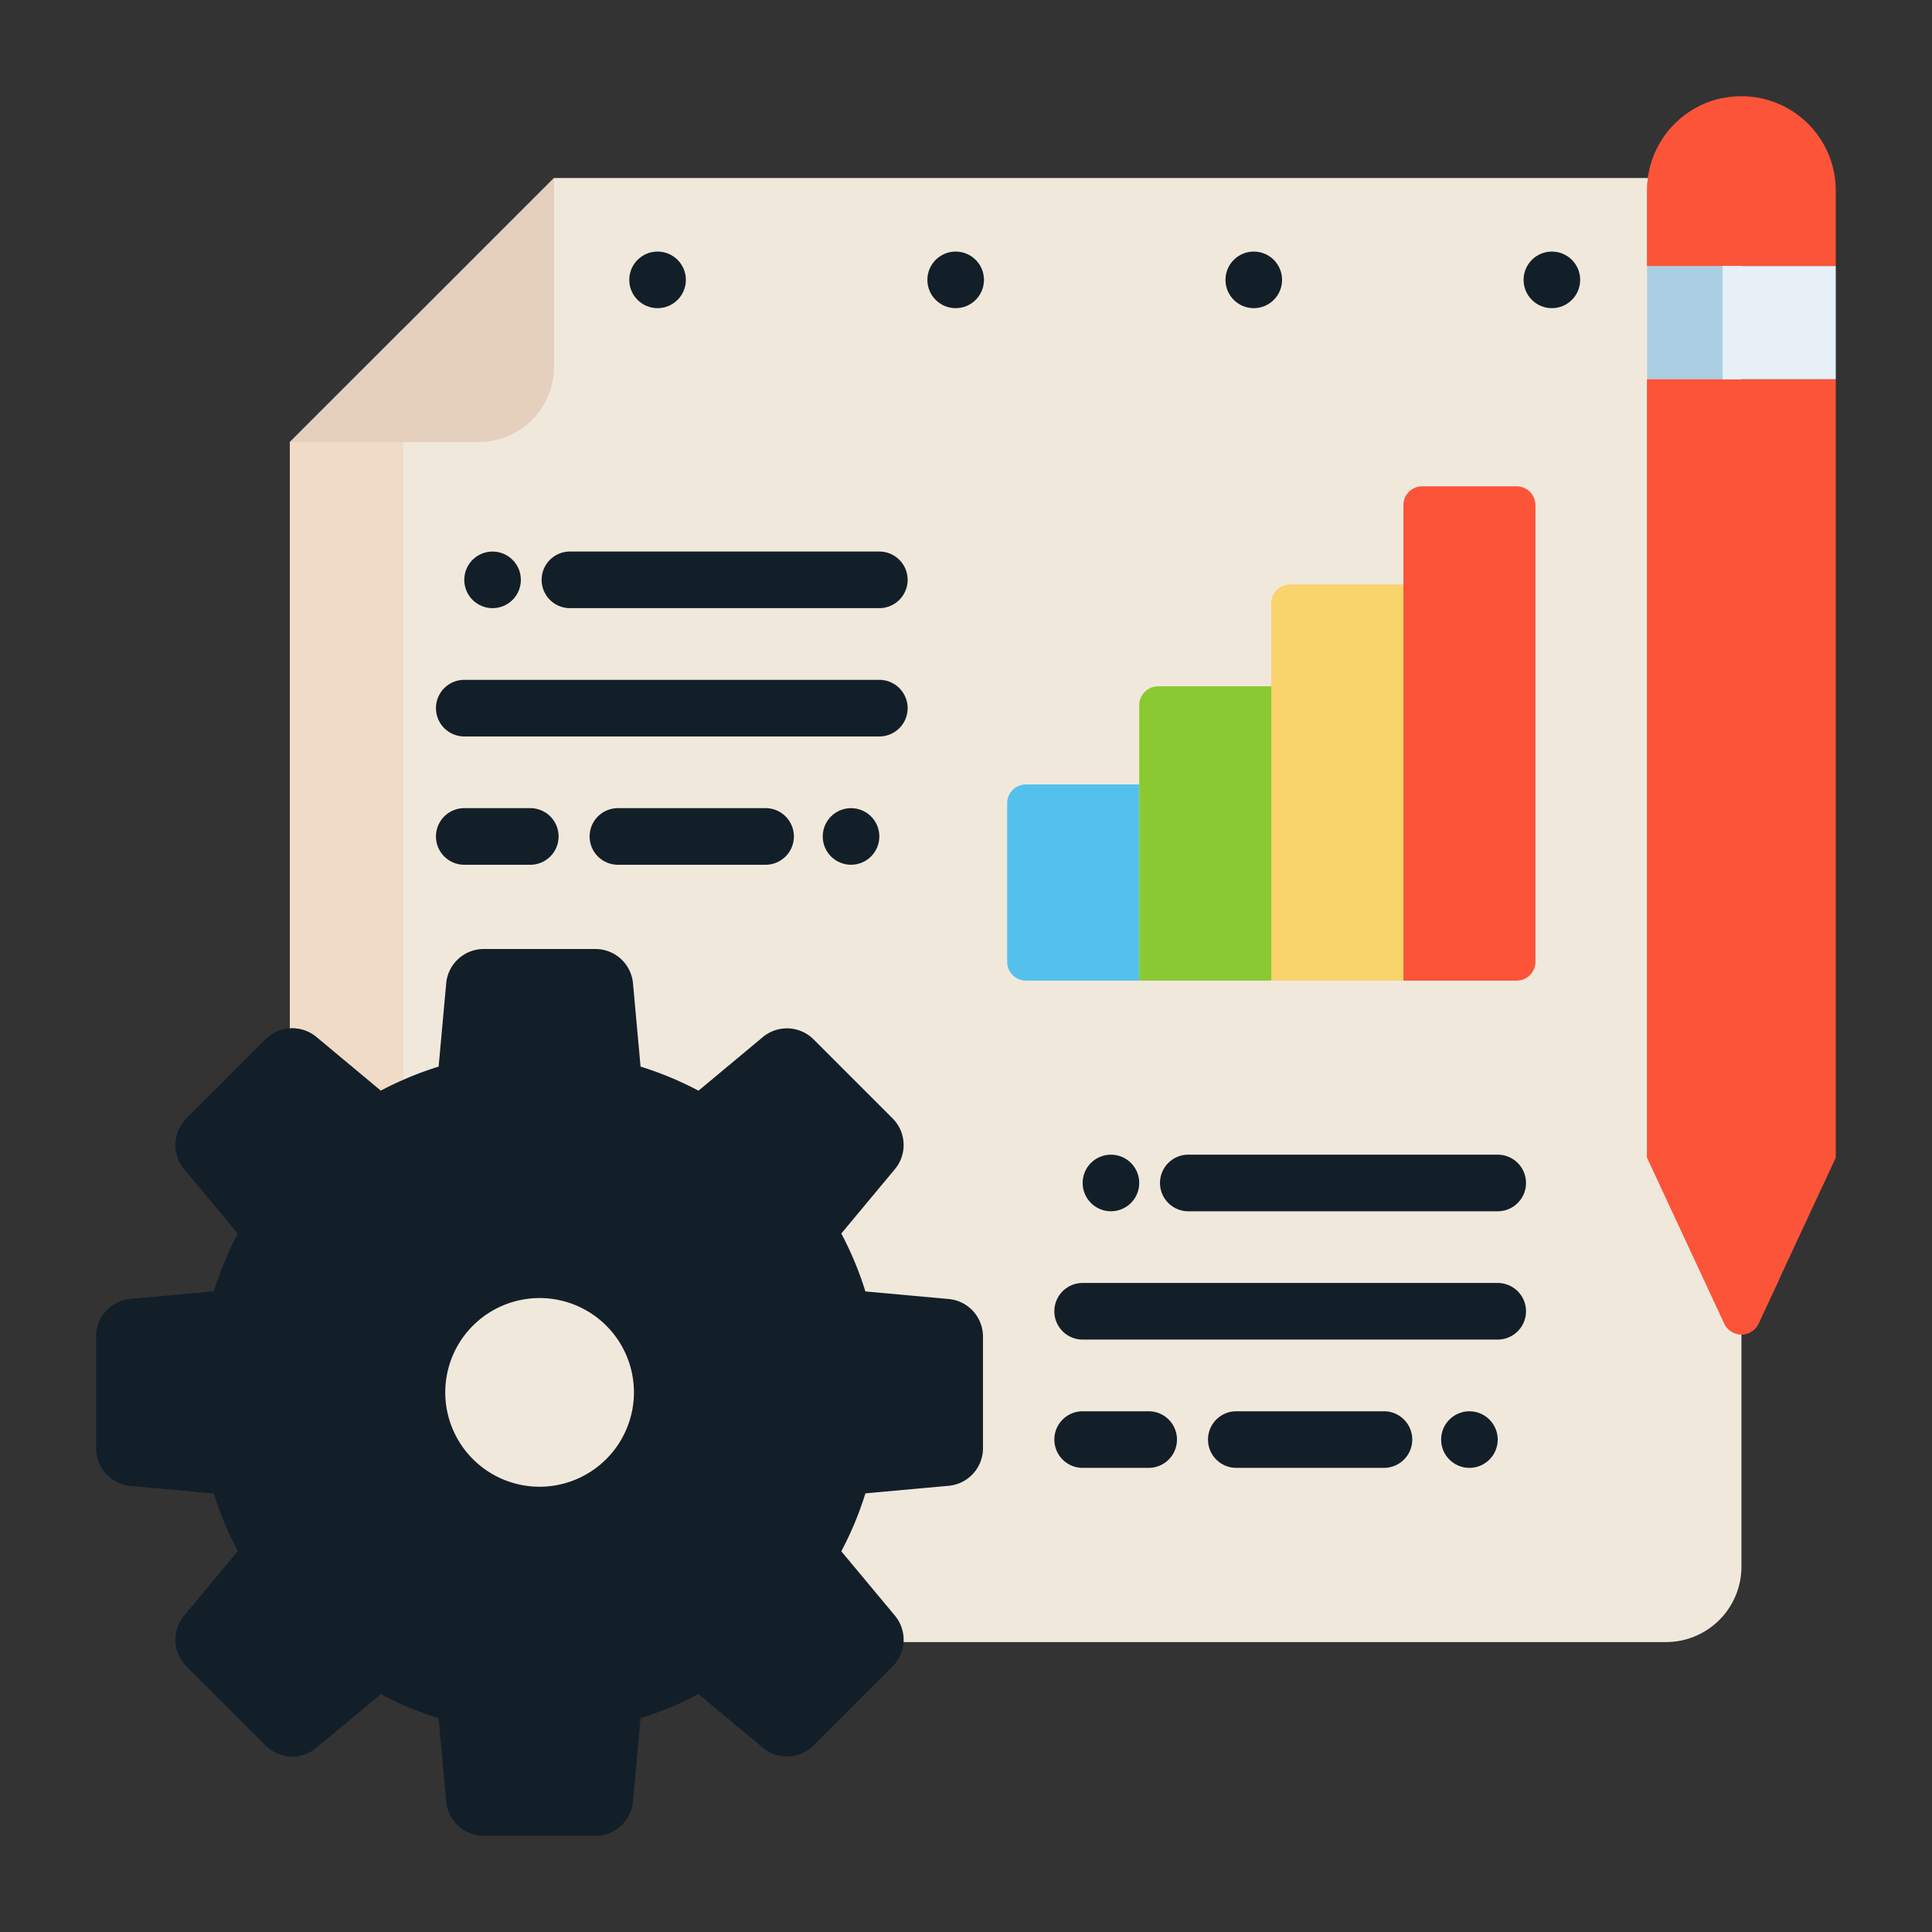 <?xml version="1.0" encoding="UTF-8"?>
<svg xmlns="http://www.w3.org/2000/svg" xmlns:xlink="http://www.w3.org/1999/xlink" version="1.1" width="512" height="512" x="0" y="0" viewBox="0 0 512 512" style="enable-background:new 0 0 512 512" xml:space="preserve" class="">
  <rect x="0" y="0" width="512" height="512" fill="#333333" stroke="none"/>
  <g>
    <path fill="#f1e8dc" d="M76.833 435.167H441.5a20 20 0 0 0 20-20v-368H146.833l-70 70z" opacity="1" data-original="#f1e8dc" class=""/>
    <circle cx="411.264" cy="74.168" r="7.5" fill="#131f28" opacity="1" data-original="#9a99a1" class=""/>
    <circle cx="332.264" cy="74.168" r="7.5" fill="#131f28" opacity="1" data-original="#9a99a1" class=""/>
    <circle cx="253.264" cy="74.168" r="7.5" fill="#131f28" opacity="1" data-original="#9a99a1" class=""/>
    <circle cx="174.264" cy="74.168" r="7.5" fill="#131f28" opacity="1" data-original="#9a99a1" class=""/>
    <path fill="#54c1ed" d="M301.91 207.88v52h-30a5 5 0 0 1-5-5v-42a5 5 0 0 1 5-5h30z" opacity="1" data-original="#54c1ed" class=""/>
    <path fill="#fc5439" d="M406.91 133.88v121a5 5 0 0 1-5 5h-30v-126a5 5 0 0 1 5-5h25a5 5 0 0 1 5 5z" opacity="1" data-original="#f4644d" class=""/>
    <path fill="#8bc932" d="M336.91 181.88v78h-35v-73a5 5 0 0 1 5-5h30z" opacity="1" data-original="#8bc932" class=""/>
    <path fill="#f9d36b" d="M371.91 154.88v105h-35v-100a5 5 0 0 1 5-5h30z" opacity="1" data-original="#f9d36b" class=""/>
    <path fill="#efdbc6" d="M126.83 435.17h-50v-318l30-30v328a20.007 20.007 0 0 0 20 20z" opacity="1" data-original="#efdbc6"/>
    <path fill="#e5cfbd" d="M76.833 117.168h50a20 20 0 0 0 20-20v-50z" opacity="1" data-original="#e5cfbd"/>
    <g fill="#9a99a1">
      <path d="M233.034 195.168h-110a7.5 7.5 0 1 1 0-15h110a7.5 7.5 0 0 1 0 15zM202.889 229.169h-39.134a7.5 7.5 0 0 1 0-15h39.134a7.5 7.5 0 0 1 0 15zM140.535 229.169h-17.5a7.5 7.5 0 0 1 0-15h17.5a7.5 7.5 0 0 1 0 15zM233.034 161.164h-82a7.5 7.5 0 0 1 0-15h82a7.5 7.5 0 0 1 0 15z" fill="#131f28" opacity="1" data-original="#9a99a1" class=""/>
      <circle cx="130.534" cy="153.668" r="7.5" fill="#131f28" opacity="1" data-original="#9a99a1" class=""/>
      <circle cx="225.534" cy="221.668" r="7.5" fill="#131f28" opacity="1" data-original="#9a99a1" class=""/>
      <path d="M396.91 355h-110a7.5 7.5 0 0 1 0-15h110a7.5 7.5 0 1 1 0 15zM366.765 389h-39.133a7.5 7.5 0 0 1 0-15h39.133a7.5 7.5 0 0 1 0 15zM304.411 389h-17.5a7.5 7.5 0 0 1 0-15h17.5a7.5 7.5 0 0 1 0 15zM396.91 321h-82a7.5 7.5 0 0 1 0-15h82a7.5 7.5 0 0 1 0 15z" fill="#131f28" opacity="1" data-original="#9a99a1" class=""/>
      <circle cx="294.41" cy="313.498" r="7.5" fill="#131f28" opacity="1" data-original="#9a99a1" class=""/>
      <circle cx="389.41" cy="381.502" r="7.5" fill="#131f28" opacity="1" data-original="#9a99a1" class=""/>
    </g>
    <path fill="#131f28" d="M260.5 383.793v-29.586a10 10 0 0 0-9.094-9.959l-22.067-2.007a89.381 89.381 0 0 0-6.386-15.35l14.2-17.042a10 10 0 0 0-.611-13.473l-20.921-20.921a10 10 0 0 0-13.473-.611l-17.042 14.2a89.381 89.381 0 0 0-15.35-6.386l-2.007-22.067a10 10 0 0 0-9.959-9.094h-29.583a10 10 0 0 0-9.959 9.094l-2.007 22.067a89.381 89.381 0 0 0-15.35 6.386l-17.042-14.2a10 10 0 0 0-13.473.611l-20.921 20.921a10 10 0 0 0-.611 13.473l14.2 17.042a89.381 89.381 0 0 0-6.386 15.35l-22.067 2.007a10 10 0 0 0-9.094 9.959v29.586a10 10 0 0 0 9.094 9.959l22.067 2.007a89.381 89.381 0 0 0 6.386 15.35l-14.2 17.042a10 10 0 0 0 .611 13.473l20.921 20.921a10 10 0 0 0 13.473.611l17.042-14.2a89.381 89.381 0 0 0 15.35 6.386l2.007 22.067a10 10 0 0 0 9.959 9.094h29.586a10 10 0 0 0 9.959-9.094l2.007-22.067a89.381 89.381 0 0 0 15.35-6.386l17.042 14.2a10 10 0 0 0 13.473-.611l20.921-20.921a10 10 0 0 0 .611-13.473l-14.2-17.042a89.381 89.381 0 0 0 6.386-15.35l22.067-2.007a10 10 0 0 0 9.091-9.959zM143 411.534A42.534 42.534 0 1 1 185.534 369 42.584 42.584 0 0 1 143 411.534z" opacity="1" data-original="#46bee8" class=""/>
    <path fill="#131f28" d="m70.38 275.45-20.93 20.93a10 10 0 0 0-.61 13.47l14.2 17.03a90.715 90.715 0 0 1 37.84-37.84l-17.03-14.2a10 10 0 0 0-13.47.61zM63.04 411.12l-14.2 17.03a10 10 0 0 0 .61 13.47l20.93 20.92a9.995 9.995 0 0 0 13.47.62l17.03-14.2a90.715 90.715 0 0 1-37.84-37.84zM52.6 369a90.335 90.335 0 0 1 4.04-26.76l-22.05 2.01a9.993 9.993 0 0 0-9.09 9.96v29.58a9.993 9.993 0 0 0 9.09 9.96l22.05 2.01A90.335 90.335 0 0 1 52.6 369zM143 314a55 55 0 1 0 55 55 55.061 55.061 0 0 0-55-55zm0 80a25 25 0 1 1 25-25 25.03 25.03 0 0 1-25 25z" opacity="1" data-original="#17afde" class=""/>
    <path fill="#fc5439" d="M436.5 100.5v206.286l20.467 43.974a5 5 0 0 0 9.066 0l20.467-43.974V100.5z" opacity="1" data-original="#ffb155" class=""/>
    <path fill="#fc5439" fill-rule="evenodd" d="M486.5 70.5h-50v-20a25 25 0 0 1 25-25 25 25 0 0 1 25 25z" opacity="1" data-original="#f4644d" class=""/>
    <path fill="#e6f0f6" d="M436.5 70.5h50v30h-50z" opacity="1" data-original="#e6f0f6"/>
    <path fill="#aacfe2" d="M436.5 70.5h20v30h-20z" opacity="1" data-original="#aacfe2"/>
    <path fill="#fc5439" d="m471.5 339.01-5.47 11.75a5 5 0 0 1-9.06 0l-20.47-43.97V100.5h20v206.29z" opacity="1" data-original="#f19b40" class=""/>
    <path fill="#fc5439" fill-rule="evenodd" d="M456.5 26v44.5h-20v-20a25.009 25.009 0 0 1 20-24.5z" opacity="1" data-original="#e8533a" class=""/>
  </g>
</svg>
